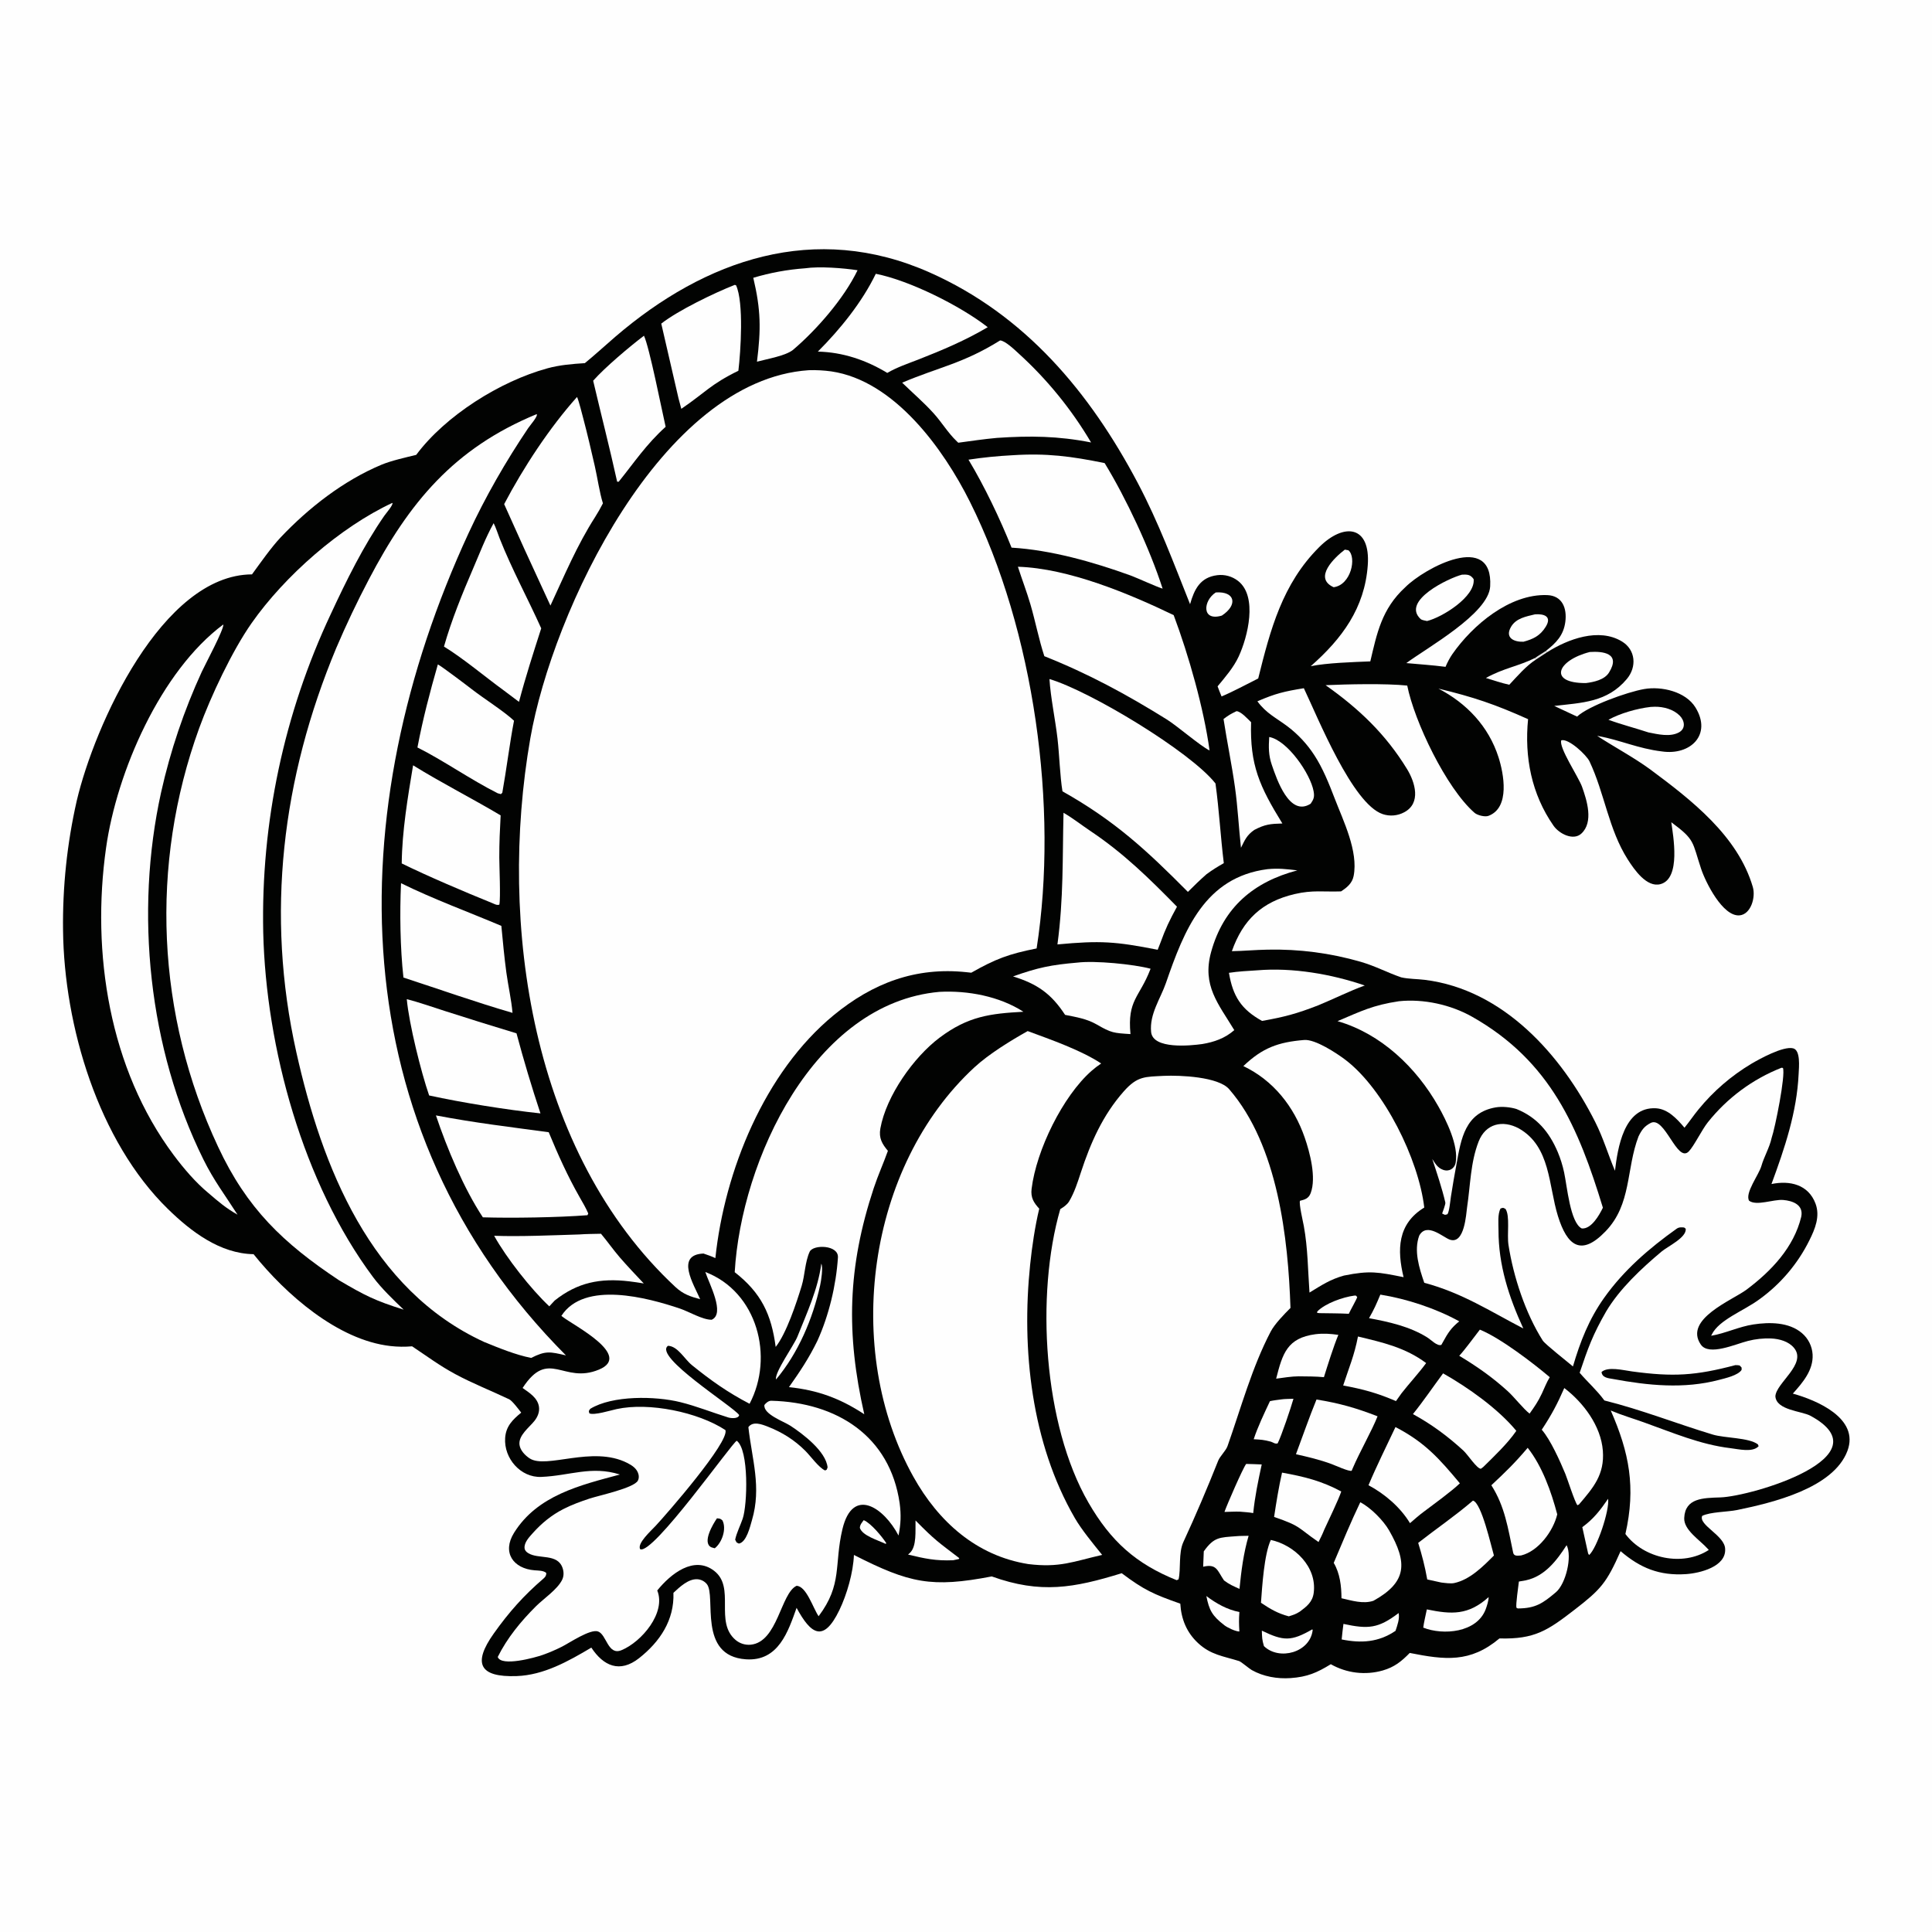 <svg version="1.1" xmlns="http://www.w3.org/2000/svg" style="display: block;" viewBox="0 0 2048 2048" width="1024" height="1024" preserveAspectRatio="none">
<path transform="translate(0,0)" fill="rgb(254,254,254)" d="M 0 0 L 2048 0 L 2048 2048 L 0 2048 L 0 0 z"/>
<path transform="translate(0,0)" fill="rgb(2,3,2)" d="M 619.965 384.943 C 630.532 376.356 641.865 365.884 652.229 356.989 C 747.86 274.913 863.89 234.794 985.596 288.868 C 1086.45 333.675 1155.21 415.649 1206.08 511.975 C 1228.28 554.026 1244 596.594 1261.52 640.467 C 1265.97 624.836 1272.14 611.948 1290.38 609.716 C 1298.24 608.749 1306.16 610.937 1312.4 615.802 C 1333.51 632.318 1322.62 675.298 1313.04 695.971 C 1307.7 707.495 1298.77 717.814 1290.69 727.553 C 1291.91 731.073 1293.51 734.796 1294.92 738.271 C 1307.56 732.922 1321.29 725.455 1333.75 719.211 C 1346.61 667.504 1359.29 618.971 1398.37 579.998 C 1424.76 553.687 1452.87 557.03 1449.9 599.051 C 1446.69 644.58 1422.56 677.081 1389.42 706.2 C 1406.56 702.649 1435.13 701.808 1452.58 701.096 C 1459.5 671.983 1464.43 645.583 1489.65 622.495 C 1510 602.083 1583.03 562.755 1579.64 621.649 C 1577.99 650.448 1512.97 686.472 1490.76 702.903 C 1504.86 704.216 1518.22 705.046 1532.33 706.867 C 1533.96 702.792 1536.96 697.127 1539.56 693.4 C 1560.99 662.659 1600.4 629.326 1640.08 630.83 C 1656.29 631.445 1661.13 644.949 1659.33 659.032 C 1657.46 673.586 1649.51 681.532 1638.63 690.079 L 1640.27 691.236 C 1661.92 677.549 1694.82 665.084 1719.35 679.999 C 1733.85 688.814 1735.3 706.918 1724.49 719.799 C 1703.68 744.573 1676.93 744.892 1647.56 748.324 C 1655.6 752.151 1663.66 755.917 1671.76 759.619 C 1683.94 748.279 1724.97 733.526 1742.91 730.419 C 1761.27 727.241 1786.86 733.013 1797.29 749.978 C 1815.03 778.821 1791.84 801.071 1761.62 796.537 C 1736.6 793.546 1717.43 784.484 1694.63 780.302 L 1693.07 780.024 C 1710.59 791.537 1731.53 802.622 1749.12 815.463 C 1792.72 847.815 1842.14 886 1858.04 940.188 C 1861.3 951.292 1855.95 969.251 1843.99 970.331 C 1826.06 971.793 1807.92 935.006 1803.29 921.111 C 1793.6 892.005 1797.16 890.486 1771.65 871.608 C 1773.54 885.627 1782.11 931.249 1760.22 937.21 C 1745.7 941.166 1732.48 921.995 1725.5 911.064 C 1705.1 879.079 1700.91 840.69 1684.91 807.029 C 1681.69 800.296 1662.88 782.633 1655.05 784.737 C 1652 792.055 1673.38 823.705 1677.05 834.051 C 1682.03 848.063 1689.63 871.512 1676.21 883.708 C 1667.66 891.482 1652.74 883.802 1646.81 875.291 C 1623.46 841.806 1615.84 802.543 1619.82 762.345 C 1584.72 746.604 1562.29 738.99 1524.83 729.966 C 1554.7 745.503 1577.98 769.931 1588.49 802.732 C 1593.95 819.789 1601.07 856.126 1577.85 864.841 C 1574.05 866.268 1566.05 864.199 1563.13 861.666 C 1533.01 835.473 1499.17 764.371 1491.73 726.746 C 1469.25 724.354 1427.7 725.301 1405.19 726.318 C 1440.43 751.18 1468.91 778.211 1491.53 815.256 C 1500.08 829.259 1506.73 851.367 1488.55 861.02 C 1481.55 864.814 1473.29 865.531 1465.74 863.001 C 1433.65 852.26 1397.09 760.902 1382.13 729.54 C 1361.22 732.972 1352.26 735.056 1332.89 743.404 C 1342.36 756.342 1352.71 760.861 1364.97 770.102 C 1376.1 778.538 1385.68 788.849 1393.27 800.573 C 1402.15 814.099 1408.75 830.586 1414.77 846.259 C 1423.93 870.118 1440.03 902.341 1434.91 928.564 C 1433.38 936.371 1427.74 940.903 1421.53 944.915 C 1403.11 945.573 1391.64 943.258 1372.49 947.723 C 1337.73 955.83 1317.46 975.187 1305.83 1008.29 C 1318.25 1008.1 1330.96 1006.87 1343.69 1006.67 C 1377.1 1005.93 1410.43 1010.29 1442.53 1019.59 C 1458.49 1024.29 1470.12 1030.79 1485.28 1036.02 C 1493.18 1037.85 1502.4 1037.69 1510.33 1038.68 C 1593.67 1049 1655.23 1118.24 1691.09 1189.55 C 1699.82 1206.92 1704.58 1223.78 1711.93 1241.07 C 1714.77 1217.91 1721.04 1173.01 1755.34 1174.82 C 1768.06 1175.5 1777.78 1186.14 1785.62 1195.42 C 1790.73 1189.22 1795.42 1182.12 1800.7 1175.76 C 1816.37 1156.63 1835.23 1140.37 1856.45 1127.68 C 1864.93 1122.68 1890.12 1108.71 1900.72 1111.25 C 1908.88 1113.21 1906.96 1131.3 1906.63 1138.36 C 1904.75 1179.09 1891.81 1217.21 1877.84 1255.12 C 1897.17 1251.14 1916.91 1255.49 1924.55 1275.94 C 1929.55 1289.32 1924.04 1302.76 1918.03 1314.78 C 1905.69 1339.7 1887.43 1361.22 1864.85 1377.45 C 1847.91 1389.89 1822.42 1398.83 1814.54 1414.66 L 1813.91 1415.97 C 1828.92 1413.45 1843.34 1406.28 1858.71 1403.96 C 1875.73 1401.38 1896.33 1401.41 1910.1 1413.12 C 1916.8 1418.81 1920.9 1426.98 1921.43 1435.76 C 1922.38 1452.45 1910.77 1465.8 1900.49 1477.28 C 1925.53 1484.22 1971.38 1503.34 1958.35 1538.01 C 1943.4 1577.77 1878.43 1593.05 1841.32 1600.69 C 1831.29 1602.76 1812.95 1602.62 1804.39 1606.9 C 1800.25 1616.78 1828.62 1627.78 1828.73 1642.12 C 1829.68 1660.68 1802.23 1667.64 1787.11 1668.64 C 1758.99 1670.49 1738.65 1662.11 1717.9 1644.3 C 1702.96 1678.11 1696.98 1684.83 1669 1706.45 C 1640.57 1728.43 1626.69 1737.84 1589.49 1736.8 C 1558.39 1762.92 1531.62 1759.57 1494.38 1752.19 C 1485.58 1761.17 1478.22 1767.18 1465.7 1770.8 C 1447.22 1776.04 1427.4 1773.64 1410.71 1764.13 C 1396.11 1773.11 1385.82 1777.62 1368.03 1778.85 C 1354.12 1779.82 1339.31 1777.31 1326.91 1770.33 C 1324.12 1768.76 1315.71 1761.5 1313.49 1760.8 C 1296.86 1755.56 1283.6 1754.37 1270.01 1741.75 C 1257.92 1730.51 1252.16 1716.44 1251.16 1699.95 C 1222.93 1690.03 1212.67 1685.43 1189.07 1667.68 C 1138.47 1683.27 1103.17 1689.76 1051.3 1671.08 C 987.548 1683.32 964.233 1678.37 905.2 1648.31 C 904.48 1666.84 897.781 1690.14 889.78 1706.75 C 872.801 1741.98 859.413 1732.11 844.415 1704.38 C 835.566 1728.96 825.449 1761.38 790.629 1758.93 C 739.02 1755.31 759.613 1691.78 749.248 1679.16 C 746.752 1676.15 743.127 1674.3 739.227 1674.06 C 729.675 1673.5 720.392 1682.39 713.865 1688.46 C 714.913 1717.4 699.527 1740.29 677.524 1757.67 C 656.949 1773.91 639.647 1765.97 626.842 1746.54 C 602.331 1761.07 576.44 1775.67 547.759 1776.71 C 507.932 1778.16 500.939 1763.22 523.429 1731.58 C 539.54 1708.91 554.969 1691.51 576.235 1673.23 C 578.219 1671.53 579.141 1669.92 579.079 1667.42 C 576.201 1664.73 570.617 1664.9 566.731 1664.59 C 544.083 1662.82 531.912 1645.68 544.926 1624.81 C 569.704 1585.07 614.989 1574.36 657.121 1563.05 C 626.78 1553.46 604.238 1564.36 573.701 1565.59 C 551.865 1566.47 534.037 1545.9 535.473 1524.36 C 536.303 1511.9 543.349 1504.95 552.508 1497.45 C 549.981 1494.2 543.121 1484.97 539.793 1483.32 C 520.629 1474.21 501.432 1466.74 482.645 1456.64 C 465.932 1447.66 452.466 1437.54 436.836 1427.15 C 429.196 1427.82 421.507 1427.72 413.887 1426.85 C 357.959 1420.53 302.811 1371.91 268.796 1329.49 C 233.181 1328.89 202.523 1305.53 178.045 1281.63 C 104.16 1209.49 68.006 1087.52 66.836 986.372 C 66.233 940.14 71.099 894 81.333 848.911 C 100.109 769.05 171.768 609.281 267.134 608.857 C 275.625 597.23 287.497 580.241 297.463 569.701 C 327.198 538.254 364.23 509.421 404.343 492.646 C 414.746 488.295 430.229 484.868 441.2 482.186 C 472.175 440.562 530.13 404.154 580.331 390.422 C 593.428 386.839 606.495 385.817 619.965 384.943 z"/>
<path transform="translate(0,0)" fill="rgb(254,254,254)" d="M 1627.21 697.502 L 1628.04 699.255 C 1617.91 705.681 1608.23 716.961 1599.91 725.857 C 1591.7 724.09 1583.17 721.216 1575.11 718.696 C 1593.64 708.323 1609.8 706.168 1627.21 697.502 z"/>
<path transform="translate(0,0)" fill="rgb(227,228,227)" d="M 1627.21 697.502 C 1630.13 695.308 1635.4 692.158 1638.63 690.079 L 1640.27 691.236 L 1628.04 699.255 L 1627.21 697.502 z"/>
<path transform="translate(0,0)" fill="rgb(254,254,254)" d="M 857.266 392.431 C 865.292 392.17 873.325 392.597 881.278 393.706 C 947.934 403.502 1000.1 475.688 1028.21 532.012 C 1096.25 668.343 1122.23 855.871 1098.86 1005.38 C 1069.42 1011.23 1055.3 1016.51 1029.59 1031.11 L 1024.48 1030.56 C 970.617 1024.83 925.163 1042.09 883.748 1076.14 C 810.436 1136.43 768.066 1241.22 758.316 1333.64 C 753.903 1331.57 750.297 1330.38 745.72 1328.8 C 715.542 1330.11 735.543 1361.79 742.199 1377.2 C 731.761 1374.43 724.138 1371.87 715.98 1364.28 C 563.352 1222.18 527.847 979.326 562.149 782.745 C 585.603 648.339 701.053 402.992 857.266 392.431 z"/>
<path transform="translate(0,0)" fill="rgb(254,254,254)" d="M 1888.5 1131.85 L 1889.99 1132.07 C 1892.95 1139.49 1881.68 1195.79 1877.96 1206.41 C 1875.92 1216.1 1869.77 1226.64 1867.21 1235.8 C 1864.52 1245.38 1849.42 1264.66 1854.12 1272.83 C 1862.03 1278.67 1879.84 1271.19 1890.17 1272.02 C 1900.15 1272.83 1912.19 1277.04 1909.35 1289.96 C 1901.53 1322.18 1877.82 1347.29 1851.42 1367.06 C 1836.45 1378.26 1784.49 1398.41 1802.94 1425.3 C 1811.49 1437.76 1839.76 1424.71 1852.88 1421.46 C 1860.9 1419.39 1869.19 1418.51 1877.47 1418.83 C 1886.31 1419.25 1896.13 1421.95 1901.81 1428.93 C 1915.61 1445.87 1882.73 1465.96 1881.97 1480.13 C 1883.03 1495 1909.73 1495.69 1919.18 1500.8 C 1999.26 1544.15 1856.69 1586.2 1823.8 1587.31 C 1805.45 1587.93 1786.26 1587.84 1785.34 1609.21 C 1784.79 1621.98 1802.03 1632.52 1810.47 1642 L 1811.37 1643.02 C 1783.92 1660.92 1742.51 1652.29 1723 1626.1 C 1734.2 1576.65 1727.1 1539.89 1707.46 1495.2 C 1718.95 1500.08 1731.06 1503.63 1742.78 1507.83 C 1772.83 1518.55 1802.55 1531.38 1834.51 1535.14 C 1842.81 1536.12 1857.88 1539.97 1864.22 1533.02 L 1863.47 1531.11 C 1853.92 1523.81 1828.44 1524.58 1815.55 1520.69 C 1776.87 1509 1740.03 1494.33 1700.72 1484.55 C 1692.24 1473.09 1683.62 1465.82 1674.51 1455.22 C 1683.46 1428.62 1688.34 1415.01 1702.56 1390.23 C 1716.87 1366.18 1739.89 1344.72 1761.24 1326.77 C 1767.93 1321.15 1787.96 1311.93 1786.94 1302.5 L 1785.28 1301.22 C 1782.49 1300.88 1779.77 1300.75 1777.32 1302.49 C 1748.17 1323.25 1721.31 1346.4 1700.44 1375.78 C 1684.36 1398.41 1675.1 1422.19 1667.38 1448.49 C 1662.2 1444.02 1637.85 1424.95 1635.36 1421.02 C 1617.04 1392.12 1604.27 1353.36 1599.06 1319.72 C 1597.28 1308.23 1600.89 1288.9 1595.88 1281.48 C 1592.55 1279.97 1594.22 1280.12 1590.68 1281.03 C 1587.37 1286.98 1588.48 1297.26 1588.47 1303.97 C 1588.4 1341.11 1599.44 1374.88 1614.77 1408.24 C 1579.5 1389.94 1549.85 1370.47 1509.79 1359.81 C 1504.39 1344.1 1498.55 1325.89 1504.44 1309.8 C 1512.48 1295.3 1529.71 1311.61 1536.85 1314.07 C 1552.61 1319.49 1554.17 1286.45 1555.15 1279.95 C 1558.74 1256.16 1558.7 1232.44 1567.4 1210.08 C 1574.85 1190.93 1593 1186.95 1610.14 1196.22 C 1643.82 1215.4 1641.34 1256.55 1651.5 1289.17 C 1661.22 1320.36 1675.86 1332.34 1701.83 1305.39 C 1729.74 1276.64 1723.63 1239.28 1736.88 1204.7 C 1740.22 1197.84 1743 1193.89 1749.78 1190.39 C 1764.82 1182.64 1777.78 1233.37 1790.21 1220.54 C 1795.72 1214.86 1804.18 1197.4 1810.35 1189.71 C 1830.87 1163.89 1857.82 1143.93 1888.5 1131.85 z"/>
<path transform="translate(0,0)" fill="rgb(2,3,2)" d="M 1839.51 1447.1 C 1841.31 1447.01 1842.2 1447.21 1844 1447.42 C 1846.7 1450.31 1846.18 1448.7 1846.14 1452.19 C 1842.24 1458.05 1828.92 1460.98 1822.28 1462.73 C 1785.02 1472.58 1747.09 1468.7 1709.74 1461.78 C 1704.73 1460.94 1698.28 1460.43 1697.71 1454.38 C 1704.51 1448.3 1720.46 1452.47 1730.14 1453.79 C 1773.81 1459.71 1797.49 1458.21 1839.51 1447.1 z"/>
<path transform="translate(0,0)" fill="rgb(254,254,254)" d="M 1233.82 1140.44 C 1251.09 1139.69 1291.53 1141.39 1302.95 1154.58 C 1354.83 1214.47 1365.49 1313.1 1367.96 1386.47 C 1361.54 1392.86 1351.19 1403.5 1347.01 1411.5 C 1327.11 1449.53 1315.51 1492.47 1301.25 1532.86 C 1299.5 1537.83 1293.19 1543.74 1291.38 1548.3 C 1279.77 1577.45 1267.61 1606.14 1254.43 1634.6 C 1249.08 1646.13 1251.95 1663.33 1249.32 1674.16 L 1247.35 1675.07 C 1204.15 1657.73 1177.51 1633.8 1153.86 1592.92 C 1105.97 1510.14 1097.72 1372.46 1123.93 1281.74 C 1127.45 1279.51 1131.1 1277.16 1133.35 1273.45 C 1138.86 1264.23 1142.43 1253.02 1145.78 1242.8 C 1156.12 1211.25 1169.05 1181.97 1191.31 1156.84 C 1205.83 1140.46 1213.89 1141.53 1233.82 1140.44 z"/>
<path transform="translate(0,0)" fill="rgb(254,254,254)" d="M 568.892 439.001 C 570.687 440.858 561.809 450.988 559.823 453.934 C 536.222 488.942 514.463 526.754 496.729 565.101 C 360.485 859.689 359.91 1195.86 599.937 1436.78 C 582.902 1432.82 578.528 1431.66 563.037 1439.46 C 546.54 1436.18 528.922 1428.95 513.294 1422.58 C 392.629 1367.19 341.28 1236.92 314.132 1115.41 C 281.432 969.059 298.912 824.834 356.399 687.01 C 366.912 662.359 378.418 638.143 390.888 614.422 C 433.628 532.793 481.033 475.228 568.892 439.001 z"/>
<path transform="translate(0,0)" fill="rgb(254,254,254)" d="M 747.67 1348.37 C 802.833 1369.44 820.789 1438.34 794.579 1488.06 C 771.464 1476.02 753.773 1463.51 733.577 1447.19 C 725.483 1440.65 718.567 1427.05 708.155 1426.59 C 692.005 1437.77 777.662 1491.17 783.531 1500 C 782.858 1504.15 774.976 1503.5 772.022 1502.58 C 754.95 1497.31 738.576 1490.64 721.158 1486.33 C 694.871 1479.82 649.193 1478.95 625.618 1493.46 C 623.778 1496.5 623.987 1494.94 624.783 1498.26 C 630.069 1500.45 646.614 1495.23 653.662 1493.69 C 687.929 1486.2 739.984 1496.88 768.995 1515.96 C 773.199 1528.64 706.815 1604.79 695.034 1617.42 C 689.945 1622.87 675.219 1636.08 678.571 1642.17 C 691.682 1649.07 776.746 1528.33 780.995 1527.28 C 794.053 1536.92 792.347 1595.14 787.264 1609.93 C 784.769 1617.18 780.783 1624.97 779.306 1632.08 C 781.275 1635.77 779.88 1634.56 783.241 1636.26 C 791.373 1634.82 795.109 1618.23 797.105 1611.47 C 807.436 1576.46 797.082 1546.79 793.314 1512.83 C 798.129 1506.16 807.619 1509.83 814.181 1512.41 C 829.266 1518.34 842.207 1526.48 853.676 1537.94 C 859.473 1543.74 867.738 1555.51 874.569 1558.75 C 877.059 1557.69 875.997 1558.53 877.283 1555.52 C 875.592 1538.57 851.305 1520.14 837.911 1511.38 C 830.705 1506.67 809.05 1499.25 810.298 1489.33 C 811.899 1487.17 814.745 1484.78 817.616 1484.86 C 887.183 1486.62 943.403 1522.29 953.672 1593.47 C 955.31 1605.87 954.934 1615.55 952.47 1627.71 C 936.976 1598.05 903.857 1575.41 892.996 1621.02 C 884.021 1658.71 893.338 1679.35 867.746 1713.28 C 861.719 1704.36 854.785 1681.29 844.359 1681.04 C 827.543 1688.97 824.463 1740.53 795.866 1743.44 C 790.072 1744.01 784.29 1742.23 779.827 1738.49 C 757.021 1719.22 779.923 1682.93 757.116 1665.22 C 735.642 1648.55 710.88 1668.39 696.71 1685.97 C 706.323 1709.52 680.125 1740.52 658.767 1749.28 C 644.22 1755.24 643.073 1732.45 633.841 1729.39 C 625.527 1726.64 603.677 1741.51 595.698 1745.54 C 589.027 1748.9 582.149 1751.85 575.105 1754.34 C 567.396 1757.06 531.322 1767.1 527.628 1756.45 C 537.621 1736.29 552.308 1718.46 568.209 1702.65 C 576.304 1694.61 590.806 1684.96 595.853 1674.74 C 597.797 1670.8 597.767 1666.34 596.384 1662.22 C 591.031 1646.27 570.8 1653.25 559.84 1646.32 C 557.968 1645.14 556.336 1643.53 556.074 1641.24 C 555.383 1635.18 561.07 1629.3 564.801 1625.13 C 574.195 1614.62 584.782 1605.97 597.372 1599.57 C 606.129 1595.11 615.439 1591.71 624.753 1588.62 C 635.085 1585.2 671.886 1577.47 676.177 1569.55 C 677.257 1567.56 677.367 1565.07 676.825 1562.9 C 675.294 1556.77 670.157 1553.42 664.857 1550.74 C 627.827 1532 579.099 1557.61 561.378 1545.91 C 556.716 1542.84 551.542 1537.55 550.719 1531.78 C 549.271 1521.62 560.894 1513.32 566.513 1506.25 C 569.945 1501.94 572.222 1496.5 571.281 1490.92 C 569.699 1481.55 561.08 1476.38 553.987 1471.31 C 581.786 1428.7 596.99 1467.67 634.984 1451.81 C 670.779 1436.87 608.448 1405.2 596.585 1396.03 L 595.094 1394.87 C 619.35 1357.3 686.732 1375.68 720.717 1387.12 C 730.39 1390.37 744.743 1399.12 754.418 1398.98 C 769.016 1392.57 751.731 1360.8 747.67 1348.37 z"/>
<path transform="translate(0,0)" fill="rgb(2,3,2)" d="M 760.025 1609.47 C 763.304 1609.88 763.337 1609.6 765.803 1611.68 C 770.418 1620.59 765.407 1635.22 757.69 1641.23 C 757.211 1641.11 754.418 1640.41 753.891 1640.14 C 743.937 1635.1 756.235 1614.88 760.025 1609.47 z"/>
<path transform="translate(0,0)" fill="rgb(254,254,254)" d="M 1089.39 1092.99 C 1113.61 1101.92 1146.28 1113.36 1167.28 1127.33 C 1163.66 1129.76 1160.2 1132.42 1156.93 1135.29 C 1126.62 1162.05 1098.61 1219.08 1093.55 1260.13 C 1092.39 1269.49 1095.73 1274.8 1101.64 1281.25 C 1097.17 1299.76 1093.96 1321.51 1091.99 1340.6 C 1082.68 1430.63 1093.34 1529.63 1139.32 1609.13 C 1146.62 1621.76 1159 1636.66 1168.33 1648.26 C 1137.71 1655.27 1123.4 1662.08 1090.08 1657.99 C 1035.12 1649.25 994.834 1613.1 968.241 1565.45 C 893.176 1430.95 918.832 1236.71 1032.97 1131.38 C 1048.1 1117.42 1071.18 1103.17 1089.39 1092.99 z"/>
<path transform="translate(0,0)" fill="rgb(254,254,254)" d="M 415.894 533.084 C 417.335 534.772 409.203 544.128 407.442 546.661 C 385.31 578.51 367.016 615.698 350.703 650.811 C 301.073 756.289 276.543 871.827 279.035 988.372 C 281.925 1110.62 321.245 1254.33 395.468 1353.81 C 404.313 1365.66 417.099 1377.98 427.922 1388.29 C 397.434 1378.72 386.57 1373.17 359.414 1357.16 C 300.177 1317.81 261.662 1280.99 231.182 1215.63 C 165.812 1076.27 158.593 916.628 211.121 771.939 C 223.439 738.103 246.027 690.032 266.791 660.431 C 301.856 610.443 360.602 558.846 415.894 533.084 z"/>
<path transform="translate(0,0)" fill="rgb(254,254,254)" d="M 995.824 1051.41 C 1025.82 1049.81 1059.39 1056.06 1084.86 1072.5 C 1049.65 1074.4 1026.31 1077.25 996.084 1099.91 C 968.581 1120.53 939.428 1161.71 933.223 1196.19 C 931.371 1206.48 935.149 1212.7 941.21 1219.94 C 936.438 1233.33 930.789 1245.62 926.152 1259.63 C 898.499 1343.23 896.71 1413.47 916.15 1499.14 C 890.383 1482.28 866.8 1473.6 836.333 1470.42 C 848.271 1453.49 857.343 1439.95 866.483 1421.27 C 878.611 1394.59 886.361 1362.33 888.241 1332.98 C 889.102 1319.54 862.021 1318.98 858.287 1326.86 C 853.312 1337.67 853.211 1351.95 849.8 1363.11 C 844.383 1380.84 833.652 1413.46 822.254 1427.8 C 817.674 1393.18 806.935 1370.55 778.825 1348.57 C 785.625 1230.22 862.621 1063.34 995.824 1051.41 z"/>
<path transform="translate(0,0)" fill="rgb(254,254,254)" d="M 1382.55 1102.42 C 1394.23 1101.51 1416.82 1116.34 1426.18 1123.46 C 1467.25 1154.69 1503.81 1228.96 1509.78 1280.05 C 1481.22 1297.44 1480.87 1325.01 1487.85 1353.85 C 1460.72 1348.42 1452.17 1346.62 1424.69 1352.14 C 1410.07 1356.21 1401.1 1362.26 1388.11 1370.18 C 1386.43 1346.69 1386.39 1323.14 1382.13 1299.78 C 1381.2 1294.7 1376.84 1276.22 1378.02 1272.9 C 1383.43 1271.59 1387.28 1270.36 1389.4 1264.67 C 1395.55 1248.16 1388.48 1221.6 1383.08 1205.96 C 1371.69 1172.96 1349.75 1145.23 1318.01 1130.11 C 1338.19 1110.82 1354.78 1104.7 1382.55 1102.42 z"/>
<path transform="translate(0,0)" fill="rgb(254,254,254)" d="M 236.754 661.925 C 237.396 667.221 217.908 703.539 213.961 711.976 C 195.086 752.991 180.606 795.888 170.764 839.951 C 142.678 967.221 157.504 1111.76 215.603 1229.04 C 226.788 1251.62 238.572 1266.89 251.795 1287.59 C 239.47 1280.67 231.553 1273.82 220.953 1264.7 C 207.394 1253.5 194.755 1238.66 184.199 1224.53 C 115.765 1132.97 96.686 1009.96 112.443 898.689 C 123.839 818.208 170.207 711.423 236.754 661.925 z"/>
<path transform="translate(0,0)" fill="rgb(254,254,254)" d="M 1112.47 719.817 C 1155.27 732.482 1261.94 796.779 1288.46 830.503 C 1292.34 858.653 1293.82 886.692 1297.28 914.972 C 1290.14 919.101 1285.56 921.843 1278.96 926.7 C 1271.71 933.082 1266 938.663 1259.22 945.456 C 1215.43 901.298 1181.74 870.058 1126.27 838.846 C 1123.6 822.753 1122.97 800.009 1121.01 783.01 C 1118.71 763.087 1113.65 739.13 1112.47 719.817 z"/>
<path transform="translate(0,0)" fill="rgb(254,254,254)" d="M 1482.92 1061.35 C 1509.09 1058.62 1537.93 1065 1560.64 1077.87 C 1643.79 1125.02 1673.33 1195.61 1699.13 1280.22 C 1695.29 1288.13 1686.86 1303.07 1676.75 1302.21 C 1664.45 1296.2 1661.22 1257.5 1658 1242.67 C 1656.43 1235.36 1654.2 1228.21 1651.32 1221.31 C 1642.23 1199.87 1629.18 1184.38 1607.49 1175.58 C 1601.07 1173.6 1592.19 1172.72 1585.48 1173.88 C 1553.07 1179.45 1548.75 1207.46 1544.08 1233.28 C 1541.87 1245.05 1539.84 1256.85 1538 1268.69 C 1537.4 1272.71 1536.33 1284.41 1534.35 1287.13 C 1530.76 1288.06 1532.58 1288.09 1528.73 1286.38 C 1529.49 1284.18 1532.5 1276.35 1532.12 1274.73 C 1528.76 1260.07 1522.89 1242.59 1518.26 1228.55 C 1521.45 1233.43 1523.91 1237.96 1529.73 1240.06 C 1535.99 1242.32 1541.9 1238.91 1543.08 1232.38 C 1546.34 1214.38 1533.15 1187.69 1524.74 1172.84 C 1501.39 1131.6 1464.04 1095.8 1417.82 1082.45 C 1442.99 1071.8 1455.25 1065.51 1482.92 1061.35 z"/>
<path transform="translate(0,0)" fill="rgb(254,254,254)" d="M 1079.02 600.776 C 1132.75 602.424 1196.74 629.243 1244.15 652.068 C 1260.1 694.697 1276.11 751.024 1282.19 795.549 C 1271.89 790.4 1248.33 769.783 1236.41 762.368 C 1194.07 736.015 1153.42 714.028 1107.04 695.594 C 1101.32 678.192 1097.54 658.576 1092.36 640.84 C 1088.36 627.16 1083.37 614.319 1079.02 600.776 z"/>
<path transform="translate(0,0)" fill="rgb(254,254,254)" d="M 1073.05 482.578 C 1109.38 480.188 1135.74 483.682 1170.97 490.904 C 1193.77 528.215 1218.87 581.859 1232.42 623.982 C 1224.57 621.487 1207.63 613.512 1198.25 609.957 C 1158.91 595.742 1114.19 583.016 1072.29 580.519 C 1060.21 550.202 1043.36 514.999 1026.64 487.272 C 1042.02 484.944 1057.51 483.378 1073.05 482.578 z"/>
<path transform="translate(0,0)" fill="rgb(254,254,254)" d="M 1060.18 360.87 C 1065.51 361.168 1075.49 370.737 1079.62 374.543 C 1109.87 401.999 1135.81 433.848 1156.59 469.02 C 1121.58 462.129 1092.05 461.818 1056.76 464.187 C 1043.25 465.409 1029.3 467.479 1015.81 469.297 C 1015.61 469.107 1015.4 468.917 1015.2 468.728 L 1014.2 467.759 C 1004.81 458.824 998.355 447.681 989.524 437.941 C 979.007 426.342 967.525 416.575 956.329 405.653 C 996.268 388.754 1020.63 385.474 1060.18 360.87 z"/>
<path transform="translate(0,0)" fill="rgb(254,254,254)" d="M 611.669 420.815 C 613.394 424.143 617.263 439.67 618.4 443.966 C 622.785 460.531 626.662 477.335 630.493 494.02 C 633.284 506.174 635.51 522.082 639.122 533.562 C 636.712 538.322 633.712 543.607 630.829 548.105 C 611.643 578.047 598.404 609.858 583.483 641.922 L 577.378 628.715 C 562.81 597.389 548.492 565.947 534.427 534.392 C 554.744 495.717 582.489 453.419 611.669 420.815 z"/>
<path transform="translate(0,0)" fill="rgb(254,254,254)" d="M 462.103 1182.38 C 503.86 1190.35 540.135 1194.57 581.662 1200.21 C 591.43 1223.86 601.827 1246.99 614.537 1269.24 C 617.758 1274.88 621.015 1280.35 623.57 1286.33 L 622.756 1288.17 C 591.418 1290.6 542.556 1291.35 511.857 1290.42 C 491.694 1259.96 473.743 1217.02 462.103 1182.38 z"/>
<path transform="translate(0,0)" fill="rgb(254,254,254)" d="M 1127.37 861.564 C 1137.21 867.27 1146.43 874.551 1155.79 880.821 C 1191.2 904.529 1217.98 930.916 1247.65 961.136 C 1239.67 975.731 1235.56 984.27 1229.94 999.783 L 1227.19 1006.79 C 1182.49 998.019 1166.61 996.862 1120.93 1001.13 C 1127.5 951.988 1126.2 909.821 1127.37 861.564 z"/>
<path transform="translate(0,0)" fill="rgb(254,254,254)" d="M 431.202 1059.17 C 443.286 1062.14 460.061 1068.05 472.207 1071.91 C 497.24 1079.95 522.342 1087.77 547.509 1095.38 C 555.126 1123.92 563.598 1152.22 572.913 1180.25 C 537.296 1176.48 489.873 1168.87 454.902 1161.23 C 446.354 1136.56 433.593 1085.34 431.202 1059.17 z"/>
<path transform="translate(0,0)" fill="rgb(254,254,254)" d="M 425.105 936.229 C 460.117 953.427 495.521 966.265 531.448 981.47 C 533.038 997.952 534.54 1014.52 536.764 1030.93 C 538.659 1044.91 542.09 1059.74 543.285 1073.68 C 504.923 1062.54 465.851 1048.7 427.665 1036.24 C 424.215 1004.96 423.668 967.721 425.105 936.229 z"/>
<path transform="translate(0,0)" fill="rgb(254,254,254)" d="M 437.89 811.257 C 468.14 830.025 500.239 846.206 530.7 864.338 C 529.88 879.779 529.235 893.696 529.264 908.99 C 529.28 917.389 530.81 952.286 529.321 959.003 C 526.529 959.775 524.485 958.425 521.668 957.254 C 493.562 945.912 452.751 928.549 425.849 915.266 C 426.172 881.208 432.309 844.791 437.89 811.257 z"/>
<path transform="translate(0,0)" fill="rgb(254,254,254)" d="M 523.268 554.605 C 525.61 558.94 527.841 566.185 529.726 570.947 C 542.61 603.49 559.356 634.137 573.711 666.067 C 565.262 692.406 557.219 717.206 550.147 744.005 L 534.346 732.119 C 514.248 717.491 491.149 697.944 470.628 685.376 C 478.703 657.067 489.979 629.467 501.595 602.471 C 508.573 586.253 514.685 570.085 523.268 554.605 z"/>
<path transform="translate(0,0)" fill="rgb(254,254,254)" d="M 928.388 290.227 C 964.345 297.354 1018.15 324.271 1047.03 346.838 C 1023.85 360.593 998.793 371.239 973.719 381.033 C 962.517 385.392 950.863 389.294 940.551 395.305 C 918.036 381.649 893.412 373.33 866.964 372.704 C 890.679 348.986 913.79 320.392 928.388 290.227 z"/>
<path transform="translate(0,0)" fill="rgb(254,254,254)" d="M 1343.52 921.349 C 1355.41 920.199 1363.52 921.284 1375.24 922.621 C 1329.08 934.785 1296.86 961.68 1283.81 1009.24 C 1274.07 1044.7 1291.43 1063.94 1308.39 1091.97 C 1298.63 1100.6 1286.98 1104.67 1274.39 1106.73 C 1262.15 1108.44 1222.19 1112.58 1220.24 1094.04 C 1218.3 1075.02 1230.23 1058.54 1235.96 1041.96 C 1255.3 985.963 1277.15 929.963 1343.52 921.349 z"/>
<path transform="translate(0,0)" fill="rgb(254,254,254)" d="M 464.143 704.302 C 468.354 706.458 494.838 726.494 500.114 730.607 C 512.443 740.218 534.255 753.979 544.884 763.987 C 540.563 785.972 536.621 817.43 532.468 840.352 C 531.974 840.836 531.48 841.32 530.986 841.803 L 527.623 840.916 C 499.452 826.807 468.644 805.277 442.503 792.359 C 448.336 761.735 455.585 734.18 464.143 704.302 z"/>
<path transform="translate(0,0)" fill="rgb(254,254,254)" d="M 778.895 301.979 L 780.252 302.426 C 788.623 320.685 785.161 372.846 782.713 393.023 C 753.332 407.324 747.506 416.193 722.213 433.376 L 719.19 422.02 L 700.97 343.047 C 718.826 329.015 757.687 310.289 778.895 301.979 z"/>
<path transform="translate(0,0)" fill="rgb(254,254,254)" d="M 682.62 355.878 C 688.329 367.787 701.5 434.516 705.607 452.42 C 684.826 471.227 672.797 489.637 655.873 510.616 L 654.212 510.66 C 646.328 474.846 637.147 439.295 628.774 403.58 C 641.092 389.6 667.651 367.205 682.62 355.878 z"/>
<path transform="translate(0,0)" fill="rgb(254,254,254)" d="M 853.325 284.405 C 868.563 282.161 894.019 284.16 909.039 286.477 C 894.624 316.397 865.726 349.573 840.597 370.904 C 832.696 377.198 813.711 380.388 802.422 383.412 C 806.72 348.885 806.615 328.757 798.517 294.472 C 816.363 289.124 834.743 285.748 853.325 284.405 z"/>
<path transform="translate(0,0)" fill="rgb(254,254,254)" d="M 614.099 1308.57 C 621.298 1308.02 629.766 1308.01 637.085 1307.83 C 643.827 1315.88 650.21 1325.01 657.025 1332.9 C 665.024 1342.16 674.013 1351.55 682.415 1360.51 C 677.283 1359.65 672.134 1358.9 666.97 1358.26 C 636.361 1354.64 612.128 1359.39 587.938 1378.66 L 582.273 1384.78 C 562.725 1366.39 536.901 1333.55 523.809 1309.98 C 551.385 1310.99 586.139 1309.42 614.099 1308.57 z"/>
<path transform="translate(0,0)" fill="rgb(254,254,254)" d="M 1141.97 1020.41 C 1160.56 1018.11 1201.41 1022.05 1219.64 1026.89 L 1219.28 1027.86 C 1207.86 1057.47 1194.9 1059.83 1198.35 1096.18 C 1180.38 1095.04 1178.01 1094.95 1162.55 1085.98 C 1151.92 1079.9 1140.85 1078.16 1129.03 1075.8 C 1114.3 1053.23 1099.41 1042.95 1073.87 1035.04 C 1100.41 1025.61 1114.22 1022.79 1141.97 1020.41 z"/>
<path transform="translate(0,0)" fill="rgb(254,254,254)" d="M 1529.73 1455.81 C 1556.07 1470.71 1587.94 1493.21 1607.36 1516.75 C 1598.14 1530.2 1583.92 1543.64 1572.21 1555.16 L 1569.78 1556.95 C 1565.44 1556.83 1555.9 1541.94 1551.27 1537.7 C 1534.68 1522.46 1517.47 1509.77 1497.78 1498.99 C 1508.22 1486.12 1519.59 1469.46 1529.73 1455.81 z"/>
<path transform="translate(0,0)" fill="rgb(254,254,254)" d="M 1479.25 1512.75 C 1510.48 1528.91 1525.78 1546.34 1547.52 1572.38 C 1538.83 1580.8 1519.87 1594.48 1509.48 1602.34 C 1504.34 1606.09 1499.48 1610.46 1494.65 1614.62 C 1484.47 1597.75 1467.95 1583.65 1450.67 1574.4 C 1459 1554.49 1469.95 1532.47 1479.25 1512.75 z"/>
<path transform="translate(0,0)" fill="rgb(254,254,254)" d="M 1441.94 1592.46 C 1452.86 1598.02 1466.45 1611.72 1472.52 1622.33 C 1492.14 1656.64 1491.6 1677.08 1455.9 1696.89 C 1445.05 1700.53 1433.06 1696.72 1422.03 1694.21 C 1421.97 1681.36 1420.44 1667.92 1413.81 1656.7 C 1422.85 1635.32 1431.93 1613.37 1441.94 1592.46 z"/>
<path transform="translate(0,0)" fill="rgb(254,254,254)" d="M 1332.67 1028.58 C 1370.07 1025.43 1411.5 1032.57 1446.72 1044.66 C 1430.23 1050.62 1413.8 1058.96 1397.28 1065.73 C 1374.55 1074.57 1361.52 1078.02 1337.83 1082.23 C 1315.63 1069.93 1306.9 1056 1302.73 1031.24 C 1312.89 1029.69 1322.45 1029.22 1332.67 1028.58 z"/>
<path transform="translate(0,0)" fill="rgb(254,254,254)" d="M 1619.42 1534.73 C 1634.88 1554.37 1644.42 1581.32 1650.74 1605.27 C 1646.55 1622.97 1630.79 1644.4 1612.43 1648.85 C 1609.13 1649.04 1604.88 1650 1604.02 1645.94 C 1598.53 1620.12 1595.33 1597.05 1580.89 1574.43 C 1596.24 1560.08 1605.83 1550.8 1619.42 1534.73 z"/>
<path transform="translate(0,0)" fill="rgb(254,254,254)" d="M 1561.39 1590.72 C 1570.44 1592.94 1580.68 1639.02 1583.62 1648.93 C 1571.98 1660.62 1558.17 1674.52 1541.54 1678.11 C 1537.83 1678.91 1531.61 1678 1527.74 1677.53 L 1512.94 1674.28 C 1510.32 1659.8 1507.58 1649.34 1503.35 1635.51 C 1522.91 1620.18 1542.44 1607 1561.39 1590.72 z"/>
<path transform="translate(0,0)" fill="rgb(254,254,254)" d="M 1658.21 1471.38 C 1678.61 1486.93 1697.07 1511.59 1699.09 1537.84 C 1701.03 1563.16 1688.92 1577.07 1673.78 1594.79 L 1672.15 1595.6 C 1669.51 1592.78 1661.45 1567.49 1659.36 1562.45 C 1653.88 1549.27 1643.67 1526.24 1634.33 1515.55 C 1644.63 1499.94 1650.82 1488.32 1658.21 1471.38 z"/>
<path transform="translate(0,0)" fill="rgb(254,254,254)" d="M 1395.55 1483.53 C 1420.05 1487.52 1437.39 1492.47 1460.27 1501.34 C 1454.14 1516.84 1441.56 1538.65 1433.95 1556.39 L 1432.84 1559.03 C 1430.34 1560.25 1415.47 1553.43 1411.62 1552 C 1399.03 1547.33 1386.82 1544.5 1373.77 1541.52 C 1380.97 1522.3 1387.78 1502.48 1395.55 1483.53 z"/>
<path transform="translate(0,0)" fill="rgb(254,254,254)" d="M 1310.74 753.868 C 1315.71 754.251 1322.23 761.756 1326.21 765.566 C 1324.85 810.97 1335.07 833.514 1359.36 872.932 C 1346.45 873.292 1341.08 873.782 1329.6 879.746 C 1321.63 885.341 1319.71 890.194 1315.48 898.664 C 1313.14 877.499 1312.08 855.55 1309.13 834.57 C 1305.76 810.493 1300.68 786.314 1297 762.181 C 1302.7 757.917 1304.38 756.962 1310.74 753.868 z"/>
<path transform="translate(0,0)" fill="rgb(254,254,254)" d="M 1568.71 1409.48 C 1590.27 1418.2 1624.95 1444.72 1642.82 1459.88 C 1639.54 1465.08 1637.08 1471.61 1634.39 1477.31 C 1630.39 1485.77 1626.79 1490.94 1621.42 1498.5 C 1614.71 1493.31 1605.23 1481.03 1598.28 1474.72 C 1581.87 1459.81 1565.64 1448.51 1546.85 1437.18 C 1552.77 1430.94 1562.96 1416.8 1568.71 1409.48 z"/>
<path transform="translate(0,0)" fill="rgb(254,254,254)" d="M 1439.51 1416.75 C 1465.88 1423.08 1489.68 1428.45 1511.76 1444.9 C 1504.72 1454.74 1493.77 1466.54 1485.78 1476.8 L 1479.79 1485.2 C 1459.03 1476.38 1445.48 1472.78 1423.82 1468.66 C 1430.1 1449.45 1435.62 1436.89 1439.51 1416.75 z"/>
<path transform="translate(0,0)" fill="rgb(254,254,254)" d="M 1347.11 1632.4 C 1372.13 1637.82 1396.23 1660.84 1392.58 1688.57 C 1391.31 1698.23 1385.15 1702.93 1377.89 1708.36 C 1373.43 1711.21 1371.15 1711.78 1366.18 1713.39 C 1354.41 1710.27 1346.64 1705.68 1336.68 1698.99 C 1337.98 1681.24 1340.06 1647.67 1347.11 1632.4 z"/>
<path transform="translate(0,0)" fill="rgb(254,254,254)" d="M 1359.02 1561.04 C 1382.23 1565.21 1401.1 1569.85 1421.78 1581.04 C 1419.3 1588.94 1407.62 1613.07 1403.83 1621.36 C 1401.96 1626.16 1399.98 1630.02 1397.7 1634.61 C 1374.6 1618.7 1379.53 1617.96 1350.6 1608.03 C 1352.84 1592.94 1355.65 1575.81 1359.02 1561.04 z"/>
<path transform="translate(0,0)" fill="rgb(254,254,254)" d="M 1463.22 1372.34 C 1491.33 1376.86 1521.9 1386.91 1546.87 1400.68 C 1538.16 1407.65 1534.7 1413.26 1529.52 1422.72 L 1527.91 1425.61 C 1523.48 1427.3 1517.37 1420.45 1512.59 1417.49 C 1494.09 1406.04 1472.05 1401.18 1451.23 1397.33 C 1456.59 1388.02 1459.12 1382.15 1463.22 1372.34 z"/>
<path transform="translate(0,0)" fill="rgb(254,254,254)" d="M 1394.5 1414.31 C 1403.26 1413.28 1410.08 1413.83 1418.7 1415.01 C 1413.54 1427.47 1407.53 1446.71 1403.41 1459.86 C 1394.68 1458.99 1385.3 1459.07 1376.48 1458.96 C 1369.18 1458.99 1360.18 1460.46 1352.77 1461.45 C 1359.52 1434.99 1364.32 1418.3 1394.5 1414.31 z"/>
<path transform="translate(0,0)" fill="rgb(254,254,254)" d="M 1345.42 781.253 C 1364.54 784.598 1389.16 820.212 1392.48 838.775 C 1393.54 844.676 1392.67 847.179 1389.39 851.932 C 1366.81 866.511 1353.29 825.636 1348.17 810.777 C 1344.64 800.495 1344.74 791.976 1345.42 781.253 z"/>
<path transform="translate(0,0)" fill="rgb(254,254,254)" d="M 1310.74 1628.42 C 1313.97 1628.08 1320.11 1628.11 1323.58 1628.01 C 1318.12 1646.72 1315.82 1665.04 1313.9 1684.32 C 1307.4 1681.27 1303.23 1679.69 1297.5 1675.32 C 1290.33 1664.79 1289.86 1657.39 1275.4 1660.8 L 1276.06 1644.5 C 1287.03 1629.1 1292.76 1629.82 1310.74 1628.42 z"/>
<path transform="translate(0,0)" fill="rgb(254,254,254)" d="M 1660.67 1637.95 C 1666.8 1649.91 1659.88 1678.87 1649.34 1687.81 C 1635.51 1699.54 1627.61 1704.98 1608.97 1705.02 L 1607.5 1704.32 C 1606.57 1701.16 1609.55 1681.61 1610.08 1676.5 C 1612.53 1676.14 1614.97 1675.72 1617.4 1675.22 C 1637.56 1670.92 1650.25 1654.14 1660.67 1637.95 z"/>
<path transform="translate(0,0)" fill="rgb(254,254,254)" d="M 1549.86 609.144 C 1555.53 608.942 1558.71 608.999 1562.13 613.91 C 1564.11 632.479 1528.89 654.348 1512.71 658.317 C 1511.31 658.051 1507.05 657.229 1506.17 656.431 C 1484.6 636.945 1536.32 612.511 1549.86 609.144 z"/>
<path transform="translate(0,0)" fill="rgb(254,254,254)" d="M 1749.67 749.378 C 1751.15 749.268 1752.63 749.2 1754.11 749.173 C 1763.42 749.063 1773.81 751.821 1780.57 758.603 C 1785.71 763.755 1787.28 772.133 1779.9 776.274 C 1770.49 781.55 1757.34 778.37 1747.38 776.385 C 1733.37 771.744 1718.65 768.017 1705.01 762.98 C 1717.59 756.062 1735.39 751.023 1749.67 749.378 z"/>
<path transform="translate(0,0)" fill="rgb(254,254,254)" d="M 1685.25 691.141 C 1698.78 690.238 1718.54 692.152 1705.58 712.98 C 1700.87 720.549 1689.73 723.031 1681.09 724.084 C 1640.74 724.317 1650.37 700.026 1685.25 691.141 z"/>
<path transform="translate(0,0)" fill="rgb(254,254,254)" d="M 1578 1692.99 C 1578.06 1696.57 1576.18 1702.47 1574.89 1705.9 C 1565.48 1730.81 1529.69 1733.72 1508.7 1725.34 C 1509.23 1720.61 1511.49 1711.03 1512.51 1706.02 C 1538.77 1711.46 1556.5 1712.37 1578 1692.99 z"/>
<path transform="translate(0,0)" fill="rgb(254,254,254)" d="M 1320.99 1551.82 C 1326.34 1551.89 1332.09 1552.19 1337.48 1552.38 C 1333.69 1569.9 1330.28 1586.06 1328.46 1603.93 C 1324.44 1603.14 1318.47 1602.79 1314.25 1602.41 C 1309.42 1602.25 1302.94 1602.59 1297.98 1602.71 C 1300.47 1595.49 1317.31 1556.69 1320.99 1551.82 z"/>
<path transform="translate(0,0)" fill="rgb(254,254,254)" d="M 1358.58 1483.38 C 1361.1 1482.93 1368.21 1482.86 1371.11 1482.76 C 1368.7 1491.56 1358.11 1522.87 1354.36 1530.03 C 1351.71 1530.77 1350.56 1529.57 1347.3 1528.26 C 1339.59 1526.21 1337 1526.12 1328.98 1525.64 C 1333.08 1512.94 1340.44 1497.55 1346.21 1485.28 C 1349.88 1484.43 1354.76 1483.9 1358.58 1483.38 z"/>
<path transform="translate(0,0)" fill="rgb(254,254,254)" d="M 970.492 1611.77 C 991.686 1633.28 994.465 1634.5 1016.89 1651.72 L 1016.36 1652.66 L 1010.42 1653.92 C 991.905 1654.71 980.343 1652.18 962.566 1647.91 C 963.238 1647.34 963.895 1646.75 964.539 1646.14 C 971.964 1639.08 970.18 1622.63 970.492 1611.77 z"/>
<path transform="translate(0,0)" fill="rgb(254,254,254)" d="M 1482.6 1709.9 C 1483.88 1715.86 1481.22 1722.99 1479.31 1728.76 C 1461.35 1740.94 1442.86 1742.06 1422.23 1737.88 C 1422.75 1732.38 1423.38 1726.89 1424.11 1721.41 C 1450.39 1727.08 1461.02 1726.32 1482.6 1709.9 z"/>
<path transform="translate(0,0)" fill="rgb(254,254,254)" d="M 1627.16 651.226 C 1636.62 650.558 1645.44 653.267 1638.52 664.423 C 1632.62 673.936 1625.27 677.518 1614.94 680.263 C 1604.95 680.657 1594.9 676.173 1601.79 664.409 C 1607.13 655.304 1617.69 653.531 1627.16 651.226 z"/>
<path transform="translate(0,0)" fill="rgb(254,254,254)" d="M 1391.02 1727.21 L 1391.51 1727.78 C 1388.91 1751.87 1355.86 1760.63 1339.81 1744.92 C 1337.75 1737.76 1337.87 1736 1337.61 1728.56 C 1360.6 1739.67 1368.61 1740.08 1391.02 1727.21 z"/>
<path transform="translate(0,0)" fill="rgb(254,254,254)" d="M 1425.6 582.624 L 1429.37 583.321 C 1438.34 590.796 1432.14 620.098 1413.72 622.478 C 1391.73 612.598 1414.9 590.747 1425.6 582.624 z"/>
<path transform="translate(0,0)" fill="rgb(254,254,254)" d="M 1704.66 1588.77 C 1706.39 1600.89 1692.8 1641.25 1684.51 1648.42 L 1683.48 1646.75 L 1677.31 1618.84 C 1689.3 1610.11 1696.4 1600.81 1704.66 1588.77 z"/>
<path transform="translate(0,0)" fill="rgb(254,254,254)" d="M 1278.77 1691.87 C 1289.47 1699.85 1300.6 1706.21 1313.81 1708.83 C 1313.22 1717.03 1313.3 1721.22 1313.8 1729.46 C 1309.73 1729.49 1301.08 1725.29 1297.99 1722.91 C 1284.76 1712.75 1281.8 1706.82 1278.77 1691.87 z"/>
<path transform="translate(0,0)" fill="rgb(254,254,254)" d="M 870.614 1339.56 C 872.675 1343.61 870.424 1357.81 869.398 1362.46 C 861.548 1398.08 846.185 1434.21 822.662 1462.26 C 820.714 1455.24 841.652 1426 845.244 1417.02 C 855.141 1392.27 867.238 1366.18 870.614 1339.56 z"/>
<path transform="translate(0,0)" fill="rgb(254,254,254)" d="M 1288.8 628.005 C 1309.17 626.608 1312.57 641.11 1295.2 652.554 C 1273.38 659.047 1275.37 636.527 1288.8 628.005 z"/>
<path transform="translate(0,0)" fill="rgb(254,254,254)" d="M 1435.88 1373.36 L 1437.44 1373.44 L 1438.7 1374.99 C 1438.17 1377.19 1431.64 1388.55 1429.79 1392.67 C 1420.24 1392.13 1408.44 1392.18 1398.75 1391.99 L 1396.24 1391.72 L 1396.33 1390.26 C 1404.82 1381.57 1423.54 1374.95 1435.88 1373.36 z"/>
<path transform="translate(0,0)" fill="rgb(254,254,254)" d="M 915.58 1611.43 C 923.32 1614.69 935.106 1628.98 939.65 1636.07 L 938.521 1636.46 C 930.638 1632.61 914.108 1627.94 911.474 1619.59 C 911.693 1616.05 913.463 1614.35 915.58 1611.43 z"/>
</svg>